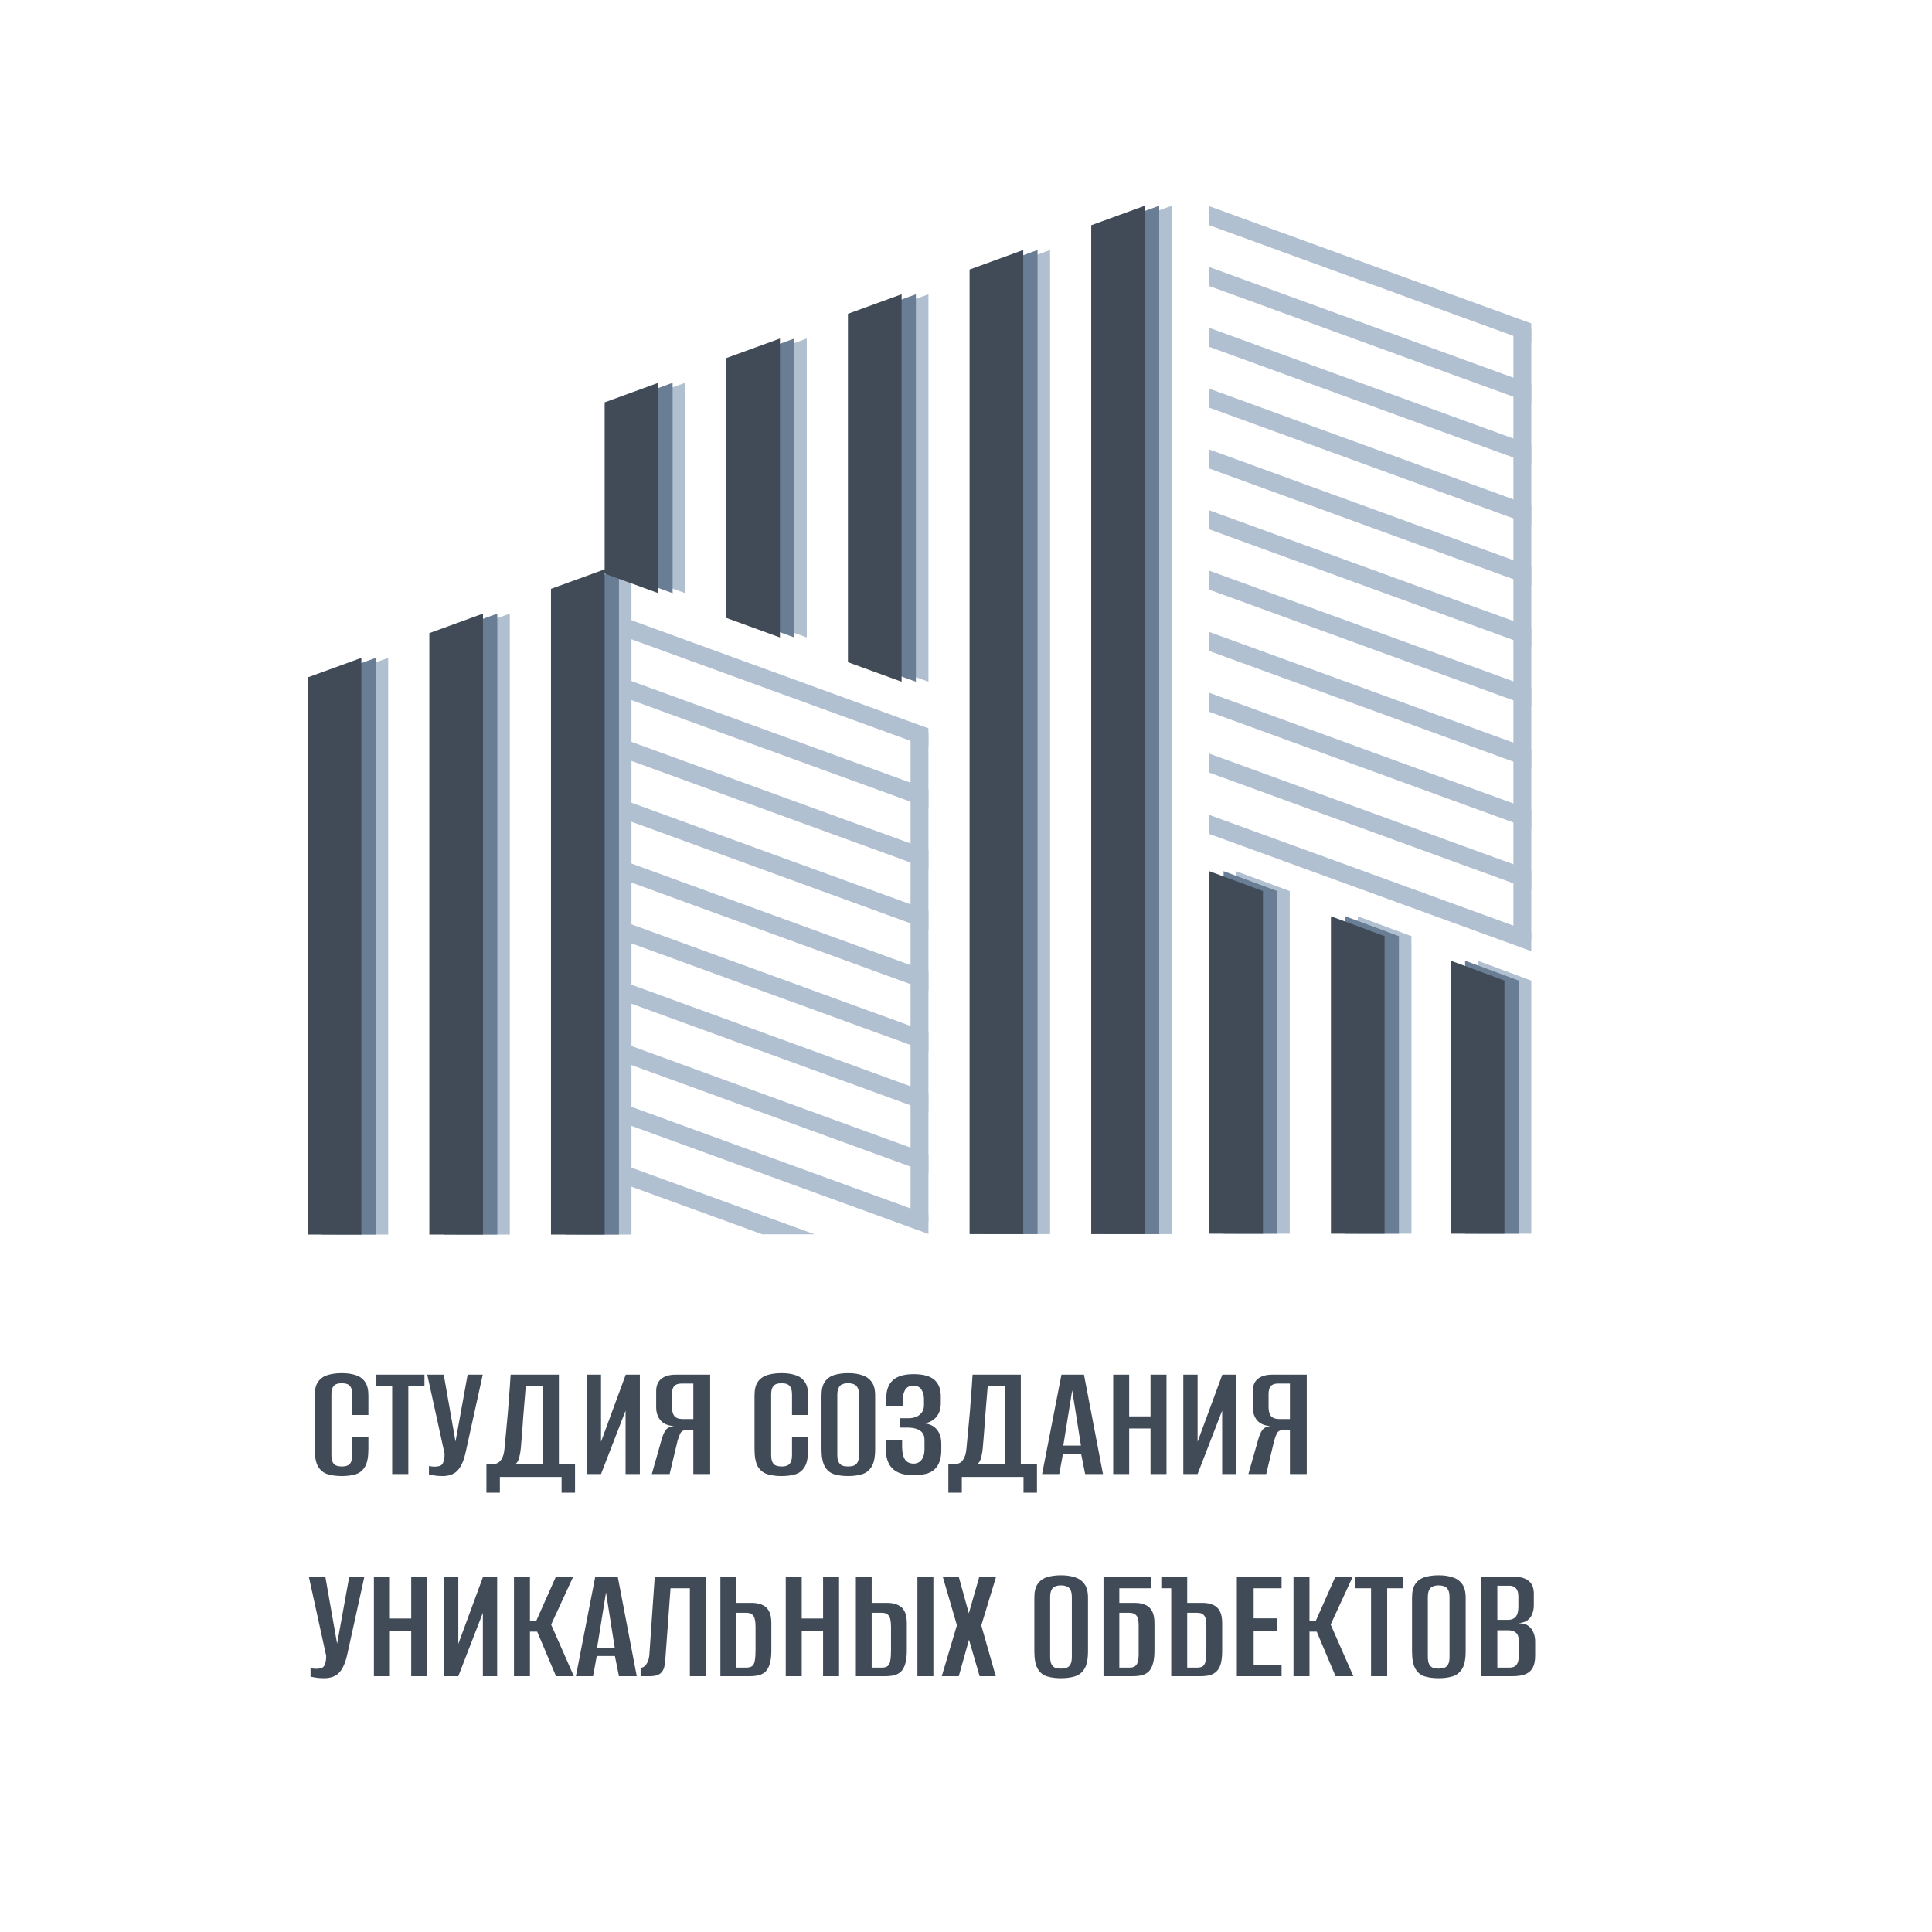 <?xml version="1.0" encoding="UTF-8"?> <svg xmlns="http://www.w3.org/2000/svg" width="1080" height="1080" viewBox="0 0 1080 1080" fill="none"><path fill-rule="evenodd" clip-rule="evenodd" d="M655 115L625 125.919V328.919L625 419.67L625 689.869H655L655 430.589L655 318V115ZM587 139.75L557 150.669V353.669V394.92V689.869H587V405.839V342.75V139.75ZM519 164.5L489 175.419V370.17L519 381.089V164.5ZM451 189.25L421 200.169V345.42L451 356.339V189.25ZM383 214L353 224.919V318.257L323 329.176V690.126H353L353 320.67L383 331.589L383 214ZM187 690.126V378.676L217 367.757V690.126H187ZM255 690.126V353.926L285 343.007V690.126H255ZM826 537.034L856 548.152V689.634H826V537.034ZM759 512.202L789 523.321V689.634H759V512.202ZM691 487L721 498.119V689.634H691V487Z" fill="#B1C0D0"></path><path fill-rule="evenodd" clip-rule="evenodd" d="M648 115L618 125.919V328.919L618 419.67L618 689.869H648L648 430.589L648 318V115ZM580 139.75L550 150.669V353.669V394.92V689.869H580V405.839V342.75V139.75ZM512 164.5L482 175.419V370.17L512 381.089V164.5ZM444 189.25L414 200.169V345.42L444 356.339V189.25ZM376 214L346 224.919V318.257L316 329.176V690.126H346L346 320.67L376 331.589L376 214ZM180 690.126V378.676L210 367.757V690.126H180ZM248 690.126V353.926L278 343.007V690.126H248ZM819 537.034L849 548.152V689.634H819V537.034ZM752 512.202L782 523.321V689.634H752V512.202ZM684 487L714 498.119V689.634H684V487Z" fill="#697D94"></path><path fill-rule="evenodd" clip-rule="evenodd" d="M640 115L610 125.919V328.919L610 419.67L610 689.869H640L640 430.589L640 318V115ZM572 139.75L542 150.669V353.669V394.92V689.869H572V405.839V342.75V139.75ZM504 164.5L474 175.419V370.17L504 381.089V164.5ZM436 189.25L406 200.169V345.42L436 356.339V189.25ZM368 214L338 224.919V318.257L308 329.176V690.126H338L338 320.67L368 331.589L368 214ZM172 690.126V378.676L202 367.757V690.126H172ZM240 690.126V353.926L270 343.007V690.126H240ZM811 537.034L841 548.152V689.634H811V537.034ZM744 512.202L774 523.321V689.634H744V512.202ZM676 487L706 498.119V689.634H676V487Z" fill="#404B57"></path><path fill-rule="evenodd" clip-rule="evenodd" d="M856 531.714L676 466.199V455.557L856 521.072V531.714Z" fill="#B1C0D0"></path><path fill-rule="evenodd" clip-rule="evenodd" d="M856 497.426L676 431.912V421.27L856 486.785V497.426Z" fill="#B1C0D0"></path><path fill-rule="evenodd" clip-rule="evenodd" d="M856 463.426L676 397.912V387.27L856 452.785V463.426Z" fill="#B1C0D0"></path><path fill-rule="evenodd" clip-rule="evenodd" d="M676 363.912L856 429.426V418.785L676 353.27V363.912Z" fill="#B1C0D0"></path><path fill-rule="evenodd" clip-rule="evenodd" d="M856 395.156L676 329.642V319L856 384.515V395.156Z" fill="#B1C0D0"></path><path fill-rule="evenodd" clip-rule="evenodd" d="M856 327.426L676 261.912V251.27L856 316.785V327.426Z" fill="#B1C0D0"></path><path fill-rule="evenodd" clip-rule="evenodd" d="M856 361.426L676 295.912V285.27L856 350.785V361.426Z" fill="#B1C0D0"></path><path fill-rule="evenodd" clip-rule="evenodd" d="M856 282.785L676 217.27V227.912L856 293.426V282.785Z" fill="#B1C0D0"></path><path fill-rule="evenodd" clip-rule="evenodd" d="M856 259.426L676 193.912V183.27L856 248.785V259.426Z" fill="#B1C0D0"></path><path fill-rule="evenodd" clip-rule="evenodd" d="M856 225.426L676 159.912V149.27L856 214.785V225.426Z" fill="#B1C0D0"></path><path fill-rule="evenodd" clip-rule="evenodd" d="M856 191.426L676 125.912V115.27L856 180.785V191.426Z" fill="#B1C0D0"></path><path fill-rule="evenodd" clip-rule="evenodd" d="M351 356.642L519 417.789V407.147L351 346V356.642ZM351 380L519 441.147V451.789L351 390.642V380ZM351 414L519 475.147V485.789L351 424.642V414ZM351 448L519 509.147V519.789L351 458.642V448ZM351 482L519 543.147V553.789L351 492.642V482ZM351 516L519 577.147V587.789L351 526.642V516ZM351 549.73L519 610.877V621.519L351 560.372V549.73ZM351 584L519 645.147V655.789L351 594.642V584ZM351 618L519 679.147V689.789L351 628.642V618ZM426.166 690H455.404L351 652V662.642L426.166 690Z" fill="#B1C0D0"></path><path fill-rule="evenodd" clip-rule="evenodd" d="M846 184L846 525H856L856 184H846Z" fill="#B1C0D0"></path><path fill-rule="evenodd" clip-rule="evenodd" d="M509 413L509 683H519L519 410H516V413H509Z" fill="#B1C0D0"></path><path d="M190.988 825.128C188.105 825.128 185.505 824.783 183.186 824.094C180.93 823.405 179.144 821.995 177.828 819.864C176.575 817.671 175.948 814.412 175.948 810.088V780.102C175.948 776.718 176.575 774.149 177.828 772.394C179.144 770.577 180.93 769.323 183.186 768.634C185.505 767.945 188.137 767.6 191.082 767.6C194.09 767.6 196.691 767.976 198.884 768.728C201.077 769.417 202.801 770.671 204.054 772.488C205.307 774.243 205.934 776.781 205.934 780.102V791.006H196.91V779.82C196.91 777.877 196.659 776.467 196.158 775.59C195.657 774.65 194.967 774.023 194.09 773.71C193.213 773.397 192.21 773.24 191.082 773.24C189.954 773.24 188.951 773.397 188.074 773.71C187.197 774.023 186.507 774.65 186.006 775.59C185.505 776.467 185.254 777.877 185.254 779.82V813.19C185.254 815.07 185.505 816.48 186.006 817.42C186.507 818.36 187.197 818.987 188.074 819.3C188.951 819.613 189.954 819.77 191.082 819.77C192.273 819.77 193.275 819.613 194.09 819.3C194.967 818.987 195.657 818.36 196.158 817.42C196.659 816.48 196.91 815.07 196.91 813.19V803.226H205.934V809.994C205.934 814.443 205.307 817.733 204.054 819.864C202.801 821.995 201.077 823.405 198.884 824.094C196.691 824.783 194.059 825.128 190.988 825.128ZM219.229 824V774.838H210.393V768.446H237.277V774.838H228.253V824H219.229ZM247.304 825.128C245.862 825.128 244.452 825.034 243.074 824.846C241.758 824.658 240.661 824.47 239.784 824.282V819.488C240.222 819.613 240.724 819.707 241.288 819.77C241.852 819.833 242.447 819.864 243.074 819.864C243.951 819.864 244.86 819.739 245.8 819.488C246.74 819.175 247.398 818.485 247.774 817.42C248.024 816.793 248.212 816.104 248.338 815.352C248.463 814.6 248.526 813.691 248.526 812.626L238.844 768.446H248.056L254.636 805.858L261.404 768.446H269.864L260.464 811.122C259.398 816.198 257.863 819.801 255.858 821.932C253.915 824.063 251.064 825.128 247.304 825.128ZM271.908 834.434V818.266H276.796C278.049 818.141 279.146 817.42 280.086 816.104C281.089 814.725 281.715 812.783 281.966 810.276C282.217 807.895 282.467 805.263 282.718 802.38C283.031 799.435 283.313 796.427 283.564 793.356C283.877 790.223 284.128 787.152 284.316 784.144C284.567 781.136 284.786 778.285 284.974 775.59C285.162 772.895 285.319 770.514 285.444 768.446H312.422V818.266H321.446V834.434H313.926V825.598H279.428V834.434H271.908ZM288.358 818.266H303.586V774.838H293.904C293.403 780.603 292.933 786.337 292.494 792.04C292.118 797.743 291.679 803.477 291.178 809.242C291.053 810.871 290.771 812.595 290.332 814.412C289.956 816.167 289.298 817.451 288.358 818.266ZM327.981 824V768.446H335.971V805.952L349.789 768.446H357.685V824H349.695V788.562L335.971 824H327.981ZM396.979 824H387.579V799.56H382.973C381.782 799.56 380.873 800.155 380.247 801.346C379.683 802.537 379.181 803.915 378.743 805.482L374.325 824H364.361L369.813 804.824C370.502 802.317 371.317 800.469 372.257 799.278C373.197 798.087 374.701 797.398 376.769 797.21C373.51 797.022 371.035 795.988 369.343 794.108C367.651 792.165 366.805 789.659 366.805 786.588V777.752C366.805 774.681 367.745 772.363 369.625 770.796C371.567 769.229 374.262 768.446 377.709 768.446H396.979V824ZM387.579 793.262V773.428H380.811C379.056 773.428 377.74 773.898 376.863 774.838C376.048 775.778 375.641 777.282 375.641 779.35V786.4C375.641 788.719 376.079 790.442 376.957 791.57C377.897 792.698 379.432 793.262 381.563 793.262H387.579ZM436.82 825.128C433.937 825.128 431.337 824.783 429.018 824.094C426.762 823.405 424.976 821.995 423.66 819.864C422.407 817.671 421.78 814.412 421.78 810.088V780.102C421.78 776.718 422.407 774.149 423.66 772.394C424.976 770.577 426.762 769.323 429.018 768.634C431.337 767.945 433.969 767.6 436.914 767.6C439.922 767.6 442.523 767.976 444.716 768.728C446.909 769.417 448.633 770.671 449.886 772.488C451.139 774.243 451.766 776.781 451.766 780.102V791.006H442.742V779.82C442.742 777.877 442.491 776.467 441.99 775.59C441.489 774.65 440.799 774.023 439.922 773.71C439.045 773.397 438.042 773.24 436.914 773.24C435.786 773.24 434.783 773.397 433.906 773.71C433.029 774.023 432.339 774.65 431.838 775.59C431.337 776.467 431.086 777.877 431.086 779.82V813.19C431.086 815.07 431.337 816.48 431.838 817.42C432.339 818.36 433.029 818.987 433.906 819.3C434.783 819.613 435.786 819.77 436.914 819.77C438.105 819.77 439.107 819.613 439.922 819.3C440.799 818.987 441.489 818.36 441.99 817.42C442.491 816.48 442.742 815.07 442.742 813.19V803.226H451.766V809.994C451.766 814.443 451.139 817.733 449.886 819.864C448.633 821.995 446.909 823.405 444.716 824.094C442.523 824.783 439.891 825.128 436.82 825.128ZM474.085 825.128C471.14 825.128 468.539 824.783 466.283 824.094C464.09 823.405 462.366 821.995 461.113 819.864C459.86 817.671 459.233 814.412 459.233 810.088V780.102C459.233 776.718 459.86 774.149 461.113 772.394C462.366 770.577 464.121 769.323 466.377 768.634C468.633 767.945 471.234 767.6 474.179 767.6C477.124 767.6 479.694 767.976 481.887 768.728C484.143 769.417 485.929 770.671 487.245 772.488C488.561 774.243 489.219 776.781 489.219 780.102V809.994C489.219 814.443 488.561 817.733 487.245 819.864C485.929 821.995 484.143 823.405 481.887 824.094C479.631 824.783 477.03 825.128 474.085 825.128ZM474.085 819.77C475.276 819.77 476.341 819.613 477.281 819.3C478.221 818.924 478.942 818.266 479.443 817.326C479.944 816.386 480.195 815.007 480.195 813.19V779.82C480.195 778.065 479.944 776.718 479.443 775.778C478.942 774.775 478.221 774.117 477.281 773.804C476.341 773.428 475.276 773.24 474.085 773.24C472.894 773.24 471.829 773.428 470.889 773.804C470.012 774.117 469.322 774.775 468.821 775.778C468.32 776.718 468.069 778.065 468.069 779.82V813.19C468.069 815.007 468.32 816.386 468.821 817.326C469.322 818.266 470.012 818.924 470.889 819.3C471.829 819.613 472.894 819.77 474.085 819.77ZM510.681 824.658C507.109 824.658 504.164 824.094 501.845 822.966C499.589 821.838 497.929 820.24 496.863 818.172C495.798 816.104 495.265 813.691 495.265 810.934V804.824H504.289V808.772C504.289 811.78 504.791 814.099 505.793 815.728C506.796 817.295 508.394 818.109 510.587 818.172C512.593 818.172 514.128 817.451 515.193 816.01C516.259 814.569 516.791 812.657 516.791 810.276V804.918C516.791 802.599 516.008 800.907 514.441 799.842C512.875 798.714 510.681 798.119 507.861 798.056H503.067V792.792H507.955C509.271 792.792 510.493 792.604 511.621 792.228C512.749 791.852 513.689 791.288 514.441 790.536C515.193 789.847 515.726 789.095 516.039 788.28C516.353 787.465 516.509 786.588 516.509 785.648V781.982C516.509 779.977 516.039 778.253 515.099 776.812C514.222 775.371 512.718 774.65 510.587 774.65C508.331 774.65 506.765 775.465 505.887 777.094C505.01 778.661 504.571 780.791 504.571 783.486V786.118H495.453V781.324C495.453 777.063 496.675 773.804 499.119 771.548C501.626 769.292 505.48 768.164 510.681 768.164C516.071 768.164 519.956 769.229 522.337 771.36C524.719 773.428 525.909 776.499 525.909 780.572V784.332C525.909 787.528 525.095 790.097 523.465 792.04C521.899 793.983 519.674 795.205 516.791 795.706C519.799 796.019 522.118 797.179 523.747 799.184C525.377 801.189 526.191 803.79 526.191 806.986V810.934C526.191 813.879 525.659 816.386 524.593 818.454C523.591 820.522 521.961 822.089 519.705 823.154C517.449 824.157 514.441 824.658 510.681 824.658ZM530.133 834.434V818.266H535.021C536.274 818.141 537.371 817.42 538.311 816.104C539.313 814.725 539.94 812.783 540.191 810.276C540.441 807.895 540.692 805.263 540.943 802.38C541.256 799.435 541.538 796.427 541.789 793.356C542.102 790.223 542.353 787.152 542.541 784.144C542.791 781.136 543.011 778.285 543.199 775.59C543.387 772.895 543.543 770.514 543.669 768.446H570.647V818.266H579.671V834.434H572.151V825.598H537.653V834.434H530.133ZM546.583 818.266H561.811V774.838H552.129C551.627 780.603 551.157 786.337 550.719 792.04C550.343 797.743 549.904 803.477 549.403 809.242C549.277 810.871 548.995 812.595 548.557 814.412C548.181 816.167 547.523 817.451 546.583 818.266ZM582.54 824L593.35 768.446H605.946L616.568 824H606.604L604.348 812.72H594.196L592.128 824H582.54ZM594.384 808.114H604.254L599.366 777.188L594.384 808.114ZM622.282 824V768.446H631.212V791.758H643.15V768.446H652.08V824H643.15V798.526H631.212V824H622.282ZM661.479 824V768.446H669.469V805.952L683.287 768.446H691.183V824H683.193V788.562L669.469 824H661.479ZM730.477 824H721.077V799.56H716.471C715.28 799.56 714.371 800.155 713.745 801.346C713.181 802.537 712.679 803.915 712.241 805.482L707.823 824H697.859L703.311 804.824C704 802.317 704.815 800.469 705.755 799.278C706.695 798.087 708.199 797.398 710.267 797.21C707.008 797.022 704.533 795.988 702.841 794.108C701.149 792.165 700.303 789.659 700.303 786.588V777.752C700.303 774.681 701.243 772.363 703.123 770.796C705.065 769.229 707.76 768.446 711.207 768.446H730.477V824ZM721.077 793.262V773.428H714.309C712.554 773.428 711.238 773.898 710.361 774.838C709.546 775.778 709.139 777.282 709.139 779.35V786.4C709.139 788.719 709.577 790.442 710.455 791.57C711.395 792.698 712.93 793.262 715.061 793.262H721.077ZM181.118 938.128C179.677 938.128 178.267 938.034 176.888 937.846C175.572 937.658 174.475 937.47 173.598 937.282V932.488C174.037 932.613 174.538 932.707 175.102 932.77C175.666 932.833 176.261 932.864 176.888 932.864C177.765 932.864 178.674 932.739 179.614 932.488C180.554 932.175 181.212 931.485 181.588 930.42C181.839 929.793 182.027 929.104 182.152 928.352C182.277 927.6 182.34 926.691 182.34 925.626L172.658 881.446H181.87L188.45 918.858L195.218 881.446H203.678L194.278 924.122C193.213 929.198 191.677 932.801 189.672 934.932C187.729 937.063 184.878 938.128 181.118 938.128ZM209.013 937V881.446H217.943V904.758H229.881V881.446H238.811V937H229.881V911.526H217.943V937H209.013ZM248.21 937V881.446H256.2V918.952L270.018 881.446H277.914V937H269.924V901.562L256.2 937H248.21ZM287.315 937V881.446H296.245V905.98H299.817L310.721 881.446H320.403L308.089 908.142L320.779 937H310.815L300.287 912.09H296.245V937H287.315ZM321.929 937L332.739 881.446H345.335L355.957 937H345.993L343.737 925.72H333.585L331.517 937H321.929ZM333.773 921.114H343.643L338.755 890.188L333.773 921.114ZM358.099 937V932.3C359.289 932.3 360.355 931.642 361.295 930.326C362.235 929.01 362.799 927.287 362.987 925.156L365.995 881.446H394.665V937H385.641V887.838H374.831L371.917 927.6C371.791 928.54 371.666 929.574 371.541 930.702C371.415 931.767 371.102 932.77 370.601 933.71C370.099 934.65 369.316 935.433 368.251 936.06C367.185 936.624 365.681 936.937 363.739 937H358.099ZM402.704 937V881.54H411.54V896.016H420.188C422.507 896.016 424.481 896.392 426.11 897.144C427.739 897.833 428.993 898.993 429.87 900.622C430.747 902.251 431.186 904.507 431.186 907.39V922.712C431.186 925.657 430.904 928.07 430.34 929.95C429.839 931.767 429.087 933.209 428.084 934.274C427.081 935.277 425.828 935.997 424.324 936.436C422.82 936.812 421.065 937 419.06 937H402.704ZM411.54 932.206H417.18C418.684 932.206 419.812 931.893 420.564 931.266C421.316 930.577 421.786 929.511 421.974 928.07C422.225 926.629 422.35 924.749 422.35 922.43V909.364C422.35 907.797 422.225 906.45 421.974 905.322C421.786 904.194 421.316 903.285 420.564 902.596C419.875 901.907 418.715 901.562 417.086 901.562H411.54V932.206ZM439.239 937V881.446H448.169V904.758H460.107V881.446H469.037V937H460.107V911.526H448.169V937H439.239ZM478.436 937V881.54H487.272V896.016H495.92C498.239 896.016 500.213 896.392 501.842 897.144C503.472 897.833 504.725 898.993 505.602 900.622C506.48 902.251 506.918 904.507 506.918 907.39V922.712C506.918 925.657 506.636 928.07 506.072 929.95C505.571 931.767 504.819 933.209 503.816 934.274C502.814 935.277 501.56 935.997 500.056 936.436C498.552 936.812 496.798 937 494.792 937H478.436ZM487.272 932.206H492.912C494.416 932.206 495.544 931.893 496.296 931.266C497.048 930.577 497.518 929.511 497.706 928.07C497.957 926.629 498.082 924.749 498.082 922.43V909.364C498.082 907.797 497.957 906.45 497.706 905.322C497.518 904.194 497.048 903.285 496.296 902.596C495.607 901.907 494.448 901.562 492.818 901.562H487.272V932.206ZM512.84 937V881.446H521.77V937H512.84ZM526.456 937L534.916 908.518L527.02 881.446H535.95L541.59 901.844L547.418 881.446H556.818L548.546 908.612L556.63 937H547.606L541.684 916.602L535.95 937H526.456ZM593.054 938.128C590.109 938.128 587.508 937.783 585.252 937.094C583.059 936.405 581.335 934.995 580.082 932.864C578.829 930.671 578.202 927.412 578.202 923.088V893.102C578.202 889.718 578.829 887.149 580.082 885.394C581.335 883.577 583.09 882.323 585.346 881.634C587.602 880.945 590.203 880.6 593.148 880.6C596.093 880.6 598.663 880.976 600.856 881.728C603.112 882.417 604.898 883.671 606.214 885.488C607.53 887.243 608.188 889.781 608.188 893.102V922.994C608.188 927.443 607.53 930.733 606.214 932.864C604.898 934.995 603.112 936.405 600.856 937.094C598.6 937.783 595.999 938.128 593.054 938.128ZM593.054 932.77C594.245 932.77 595.31 932.613 596.25 932.3C597.19 931.924 597.911 931.266 598.412 930.326C598.913 929.386 599.164 928.007 599.164 926.19V892.82C599.164 891.065 598.913 889.718 598.412 888.778C597.911 887.775 597.19 887.117 596.25 886.804C595.31 886.428 594.245 886.24 593.054 886.24C591.863 886.24 590.798 886.428 589.858 886.804C588.981 887.117 588.291 887.775 587.79 888.778C587.289 889.718 587.038 891.065 587.038 892.82V926.19C587.038 928.007 587.289 929.386 587.79 930.326C588.291 931.266 588.981 931.924 589.858 932.3C590.798 932.613 591.863 932.77 593.054 932.77ZM616.866 937V881.446H643.28V887.838H625.702V896.016H634.444C636.7 896.016 638.643 896.392 640.272 897.144C641.901 897.833 643.155 898.993 644.032 900.622C644.909 902.251 645.348 904.507 645.348 907.39V922.712C645.348 925.657 645.066 928.07 644.502 929.95C644.001 931.767 643.249 933.209 642.246 934.274C641.243 935.277 639.99 935.997 638.486 936.436C636.982 936.812 635.227 937 633.222 937H616.866ZM631.342 932.206C632.783 932.206 633.849 931.924 634.538 931.36C635.29 930.796 635.791 929.981 636.042 928.916C636.355 927.851 636.512 926.629 636.512 925.25V908.424C636.512 907.108 636.387 905.949 636.136 904.946C635.885 903.881 635.384 903.066 634.632 902.502C633.88 901.875 632.752 901.562 631.248 901.562H625.702V932.206H631.342ZM654.722 937V887.838H649.176V881.446H663.652V896.016H672.3C674.556 896.016 676.498 896.392 678.128 897.144C679.757 897.833 681.01 898.993 681.888 900.622C682.765 902.251 683.204 904.507 683.204 907.39V922.712C683.204 925.657 682.953 928.07 682.452 929.95C681.95 931.767 681.167 933.209 680.102 934.274C679.099 935.277 677.846 935.997 676.342 936.436C674.838 936.812 673.114 937 671.172 937H654.722ZM663.652 932.206H669.198C670.702 932.206 671.83 931.893 672.582 931.266C673.334 930.577 673.804 929.511 673.992 928.07C674.242 926.629 674.368 924.749 674.368 922.43V909.458C674.368 907.829 674.274 906.45 674.086 905.322C673.898 904.194 673.428 903.285 672.676 902.596C671.986 901.907 670.796 901.562 669.104 901.562H663.652V932.206ZM691.405 937V881.446H716.409V887.838H700.805V904.664H713.683V911.714H700.805V930.796H716.409V937H691.405ZM723.075 937V881.446H732.005V905.98H735.577L746.481 881.446H756.163L743.849 908.142L756.539 937H746.575L736.047 912.09H732.005V937H723.075ZM766.43 937V887.838H757.594V881.446H784.478V887.838H775.454V937H766.43ZM804.187 938.128C801.241 938.128 798.641 937.783 796.385 937.094C794.191 936.405 792.468 934.995 791.215 932.864C789.961 930.671 789.335 927.412 789.335 923.088V893.102C789.335 889.718 789.961 887.149 791.215 885.394C792.468 883.577 794.223 882.323 796.479 881.634C798.735 880.945 801.335 880.6 804.281 880.6C807.226 880.6 809.795 880.976 811.989 881.728C814.245 882.417 816.031 883.671 817.347 885.488C818.663 887.243 819.321 889.781 819.321 893.102V922.994C819.321 927.443 818.663 930.733 817.347 932.864C816.031 934.995 814.245 936.405 811.989 937.094C809.733 937.783 807.132 938.128 804.187 938.128ZM804.187 932.77C805.377 932.77 806.443 932.613 807.383 932.3C808.323 931.924 809.043 931.266 809.545 930.326C810.046 929.386 810.297 928.007 810.297 926.19V892.82C810.297 891.065 810.046 889.718 809.545 888.778C809.043 887.775 808.323 887.117 807.383 886.804C806.443 886.428 805.377 886.24 804.187 886.24C802.996 886.24 801.931 886.428 800.991 886.804C800.113 887.117 799.424 887.775 798.923 888.778C798.421 889.718 798.171 891.065 798.171 892.82V926.19C798.171 928.007 798.421 929.386 798.923 930.326C799.424 931.266 800.113 931.924 800.991 932.3C801.931 932.613 802.996 932.77 804.187 932.77ZM827.999 937V881.446H846.705C850.089 881.446 852.721 882.229 854.601 883.796C856.481 885.363 857.421 887.681 857.421 890.752V897.238C857.421 898.93 857.17 900.465 856.669 901.844C856.23 903.16 855.541 904.257 854.601 905.134C853.786 905.949 852.815 906.513 851.687 906.826C850.621 907.139 849.619 907.327 848.679 907.39C849.807 907.39 850.903 907.515 851.969 907.766C853.034 908.017 854.005 908.518 854.883 909.27C855.885 910.147 856.669 911.275 857.233 912.654C857.859 914.033 858.173 915.725 858.173 917.73V925.438C858.173 928.571 857.64 930.984 856.575 932.676C855.572 934.305 854.131 935.433 852.251 936.06C850.433 936.687 848.24 937 845.671 937H827.999ZM837.023 932.206H843.697C844.825 932.206 845.765 932.018 846.517 931.642C847.331 931.266 847.958 930.545 848.397 929.48C848.835 928.415 849.055 926.879 849.055 924.874V917.824C849.055 915.192 848.491 913.469 847.363 912.654C846.297 911.777 844.887 911.338 843.133 911.338H837.023V932.206ZM837.023 905.51H842.945C844.825 905.51 846.266 904.946 847.269 903.818C848.271 902.69 848.773 900.841 848.773 898.272V892.35C848.773 890.282 848.303 888.778 847.363 887.838C846.485 886.898 845.357 886.428 843.979 886.428H837.023V905.51Z" fill="#404B57"></path></svg> 